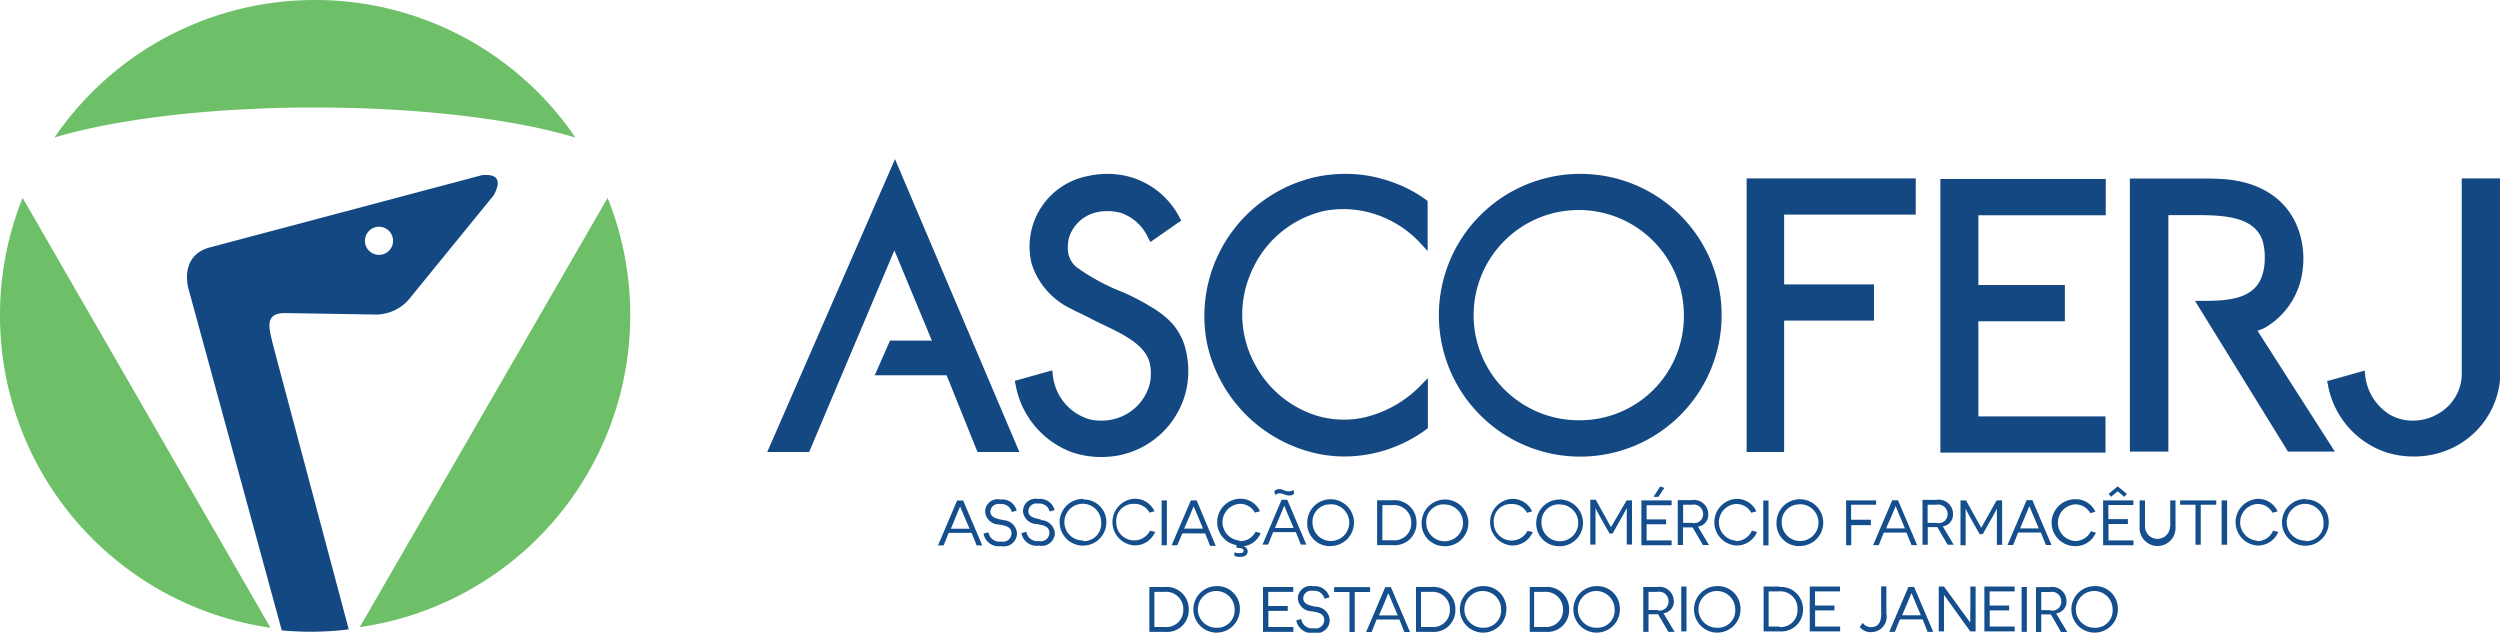 <svg xmlns="http://www.w3.org/2000/svg" id="0aa3843d-324b-4c6c-87c4-08fdb6e630fe" data-name="Layer 1" viewBox="0 0 200 50.62"><defs><style>.ff5860ec-18e0-4c70-aaeb-e0803415ae62{fill:#134883;}.\32 b24edc4-98fe-48d3-8bd8-e8e5b311b208{fill:#6dc067;}.\33 626401d-1d0d-4758-a2b7-ec1ee9a67e13{fill:#144e8c;}</style></defs><title>logo-ascoferj-agencia-xadrez</title><path class="ff5860ec-18e0-4c70-aaeb-e0803415ae62" d="M401.84,503.18L379.92,509c-1.41.44-1.9,1.64-1.61,3.13l7.5,27.47c0.78,0.07,1.56.11,2.36,0.11a25.47,25.47,0,0,0,3-.19l-6-22.53c-0.36-1.53-.9-2.88,1.14-2.77l6.85,0.11a3.52,3.52,0,0,0,3-1.43l6.6-8.1C403.37,503.69,403.17,503.06,401.84,503.18Zm-8.25,6.38a1.12,1.12,0,1,1,0-2.25A1.12,1.12,0,0,1,393.59,509.56Z" transform="translate(-363.27 -489.17)"></path><path class="2b24edc4-98fe-48d3-8bd8-e8e5b311b208" d="M363.27,514.39a25.22,25.22,0,0,0,21.64,25L365.08,505A25.13,25.13,0,0,0,363.27,514.39ZM411.88,505l-19.83,34.34A25.21,25.21,0,0,0,411.88,505Zm-23.4-15.83a25.19,25.19,0,0,0-20.85,11c4.9-1.47,12.41-2.4,20.84-2.4s16,0.94,20.84,2.41A25.18,25.18,0,0,0,388.48,489.17Z" transform="translate(-363.27 -489.17)"></path><path class="3626401d-1d0d-4758-a2b7-ec1ee9a67e13" d="M515.94,536.13l-1.53,3.59h0.45l0.4-1h1.82l0.4,1h0.45l-1.53-3.59h-0.46Zm1,2.26h-1.5l0.4-.94,0.35-.84h0l0.35,0.84Zm13.9-2.33a1.86,1.86,0,1,0,1.86,1.86A1.8,1.8,0,0,0,530.82,536.06Zm0,3.33a1.47,1.47,0,1,1,1.44-1.47A1.38,1.38,0,0,1,530.82,539.39Zm-48.92-3.33a1.86,1.86,0,1,0,1.86,1.86A1.8,1.8,0,0,0,481.9,536.06Zm0,3.33a1.47,1.47,0,1,1,1.44-1.47A1.39,1.39,0,0,1,481.9,539.39Zm-4.13-3.26h-1.24v3.59h1.28a1.73,1.73,0,0,0,1.87-1.78A1.76,1.76,0,0,0,477.76,536.13Zm0,3.2h-0.84v-2.81h0.81a1.38,1.38,0,0,1,1.5,1.42A1.34,1.34,0,0,1,477.78,539.33Zm9.1-3.2h-1.24v3.59h1.28a1.73,1.73,0,0,0,1.87-1.78A1.76,1.76,0,0,0,486.88,536.13Zm0,3.2H486v-2.81h0.81a1.38,1.38,0,0,1,1.5,1.42A1.34,1.34,0,0,1,486.89,539.33Zm-26.29-3.27a1.86,1.86,0,1,0,1.86,1.86A1.8,1.8,0,0,0,460.6,536.06Zm0,3.33a1.47,1.47,0,1,1,1.44-1.47A1.39,1.39,0,0,1,460.6,539.39Zm-4.14-3.26h-1.24v3.59h1.28a1.73,1.73,0,0,0,1.87-1.78A1.76,1.76,0,0,0,456.47,536.13Zm0,3.2h-0.84v-2.81h0.81a1.37,1.37,0,0,1,1.5,1.42A1.34,1.34,0,0,1,456.48,539.33Zm8.27-1.29h1.56v-0.39h-1.56v-1.13h2v-0.39h-2.42v3.59h2.43v-0.39h-2V538Zm3.8-.33c-0.51-.1-1-0.21-1-0.68a0.63,0.63,0,0,1,.78-0.59,0.83,0.83,0,0,1,.92.63l0.4-.11a1.2,1.2,0,0,0-1.31-.89,1,1,0,0,0-1.22,1,1.11,1.11,0,0,0,1.11,1c0.45,0.1,1,.13,1,0.72a0.68,0.68,0,0,1-.84.64,0.87,0.87,0,0,1-1-.74l-0.4.11a1.24,1.24,0,0,0,1.41,1,1.05,1.05,0,0,0,1.27-1A1.14,1.14,0,0,0,468.55,537.71Zm4.34-1.57H470v0.39h1.23v3.2h0.42v-3.2h1.23v-0.39Zm1.22,0-1.53,3.59H473l0.4-1h1.82l0.4,1h0.45l-1.53-3.59h-0.46Zm1,2.26h-1.5l0.4-.94,0.35-.84h0l0.35,0.84Zm53.5-1.14a1.14,1.14,0,0,0-1.34-1.12h-1.1v3.59h0.42v-1.41h0.77l0.81,1.41h0.5l-0.89-1.49A0.94,0.94,0,0,0,528.59,537.25Zm-1.3.72h-0.72v-1.45h0.7a0.75,0.75,0,0,1,.9.75A0.71,0.71,0,0,1,527.29,538ZM525,539.72h0.42v-3.59H525v3.59Zm-24.35-3.66a1.86,1.86,0,1,0,1.86,1.86A1.8,1.8,0,0,0,500.63,536.06Zm0,3.33a1.47,1.47,0,1,1,1.44-1.47A1.38,1.38,0,0,1,500.63,539.39ZM522.48,538H524v-0.39h-1.56v-1.13h2v-0.39h-2.42v3.59h2.43v-0.39h-2V538Zm-16.88-1.91h-1.24v3.59h1.28a1.73,1.73,0,0,0,1.87-1.78A1.76,1.76,0,0,0,505.6,536.13Zm0,3.2h-0.84v-2.81h0.81a1.37,1.37,0,0,1,1.5,1.42A1.34,1.34,0,0,1,505.62,539.33Zm2.87-1.29h1.56v-0.39h-1.56v-1.13h2v-0.39h-2.42v3.59h2.43v-0.39h-2V538Zm-10.7,1.68h0.42v-3.59h-0.42v3.59Zm16-1.46c0,0.74-.24,1.12-0.81,1.12a0.79,0.79,0,0,1-.67-0.34l-0.24.33a1.11,1.11,0,0,0,.9.41,1.24,1.24,0,0,0,1.23-1.5v-2.16h-0.42v2.13Zm7.12-.08c0,0.42,0,.84,0,0.84h0l-2.1-2.89h-0.42v3.59h0.42v-2.06c0-.45,0-0.86,0-0.86h0l2.1,2.92h0.43v-3.59h-0.42v2.05ZM491,536.06a1.86,1.86,0,1,0,1.86,1.86A1.8,1.8,0,0,0,491,536.06Zm0,3.33a1.47,1.47,0,1,1,1.44-1.47A1.38,1.38,0,0,1,491,539.39Zm6.17-2.14a1.14,1.14,0,0,0-1.34-1.12h-1.1v3.59h0.42v-1.41h0.77l0.82,1.41h0.5l-0.89-1.49A0.94,0.94,0,0,0,497.18,537.25Zm-1.3.72h-0.72v-1.45h0.7a0.75,0.75,0,0,1,.9.75A0.71,0.71,0,0,1,495.89,538Zm33.39-5.11a1.75,1.75,0,0,0,1.68-1.08l-0.4-.11a1.39,1.39,0,0,1-1.29.78,1.47,1.47,0,0,1,0-2.93,1.35,1.35,0,0,1,1.24.7l0.41-.11a1.71,1.71,0,0,0-1.63-1A1.87,1.87,0,0,0,529.28,532.86Zm3.42-4.39,0.54,0.45,0.2-.24-0.73-.6-0.73.6,0.2,0.23Zm-76.08.73H456.2v3.59h0.42V529.2Zm1.26,2.64h1.82l0.4,1h0.45L459,529.2h-0.46L457,532.79h0.45Zm0.55-1.32,0.35-.84h0l0.36,0.84,0.39,0.94H458Zm29.62,2.35a1.87,1.87,0,1,0-1.86-1.87A1.8,1.8,0,0,0,488.06,532.86Zm0-3.34a1.47,1.47,0,1,1-1.44,1.47A1.39,1.39,0,0,1,488.06,529.52Zm16.72-.32h-0.42v3.59h0.42V529.2Zm-64.91,0-1.53,3.59h0.45l0.4-1H441l0.4,1h0.45l-1.53-3.59h-0.46Zm1,2.26h-1.5l0.39-.94,0.35-.84h0l0.35,0.84Zm24.81-2.83c0.29,0,.46.17,0.75,0.17a0.52,0.52,0,0,0,.41-0.16l-0.08-.3a0.49,0.49,0,0,1-.35.13c-0.31,0-.47-0.18-0.75-0.18a0.52,0.52,0,0,0-.42.18l0.09,0.3A0.51,0.51,0,0,1,465.65,528.63Zm13.16,4.23A1.87,1.87,0,1,0,477,531,1.8,1.8,0,0,0,478.82,532.86Zm0-3.34a1.47,1.47,0,1,1-1.44,1.47A1.39,1.39,0,0,1,478.82,529.52ZM476.59,531a1.76,1.76,0,0,0-1.91-1.81h-1.24v3.59h1.28A1.73,1.73,0,0,0,476.59,531Zm-2.73,1.39v-2.81h0.81a1.38,1.38,0,0,1,1.5,1.42,1.34,1.34,0,0,1-1.47,1.39h-0.84Zm22.56-4.19-0.34-.11-0.53.83h0.39Zm-26.71,4.65a1.87,1.87,0,1,0-1.86-1.87A1.8,1.8,0,0,0,469.71,532.86Zm0-3.34a1.47,1.47,0,1,1-1.44,1.47A1.39,1.39,0,0,1,469.71,529.52Zm43.86,3.27,0.4-1h1.82l0.4,1h0.45l-1.53-3.59h-0.46l-1.53,3.59h0.45Zm1-2.28,0.35-.84h0l0.35,0.84,0.39,0.94h-1.5Zm-7.32,2.35a1.87,1.87,0,1,0-1.86-1.87A1.8,1.8,0,0,0,507.2,532.86Zm0-3.34a1.47,1.47,0,1,1-1.44,1.47A1.39,1.39,0,0,1,507.2,529.52Zm29.62,1.77a1,1,0,1,1-2,0V529.2h-0.43v2.09a1.44,1.44,0,1,0,2.87,0V529.2h-0.42v2.09Zm-4.93-.19h1.56v-0.39h-1.56v-1.13h2V529.2h-2.42v3.59h2.43V532.4h-2v-1.29Zm-5,1.68h0.45l-1.53-3.59h-0.46l-1.53,3.59h0.45l0.4-1h1.82Zm-2.06-1.33,0.39-.94,0.35-.84h0l0.35,0.84,0.4,0.94h-1.5Zm-5.3,1.33-0.89-1.49a0.94,0.94,0,0,0,.82-1,1.14,1.14,0,0,0-1.34-1.12h-1.1v3.59h0.42v-1.41h0.77l0.82,1.41h0.5ZM518.2,531h-0.72v-1.45h0.7a0.75,0.75,0,0,1,.9.75A0.71,0.71,0,0,1,518.2,531Zm4.82-1.16h0s0,0.74,0,1.3v1.62h0.42V529.2H523l-1.23,2.19h0l-1.22-2.19h-0.44v3.59h0.41v-1.62c0-.55,0-1.29,0-1.3h0s0.14,0.29.47,0.88l0.65,1.15h0.25l0.66-1.17C522.88,530.17,523,529.88,523,529.88Zm24.69-.75a1.87,1.87,0,1,0,1.86,1.86A1.8,1.8,0,0,0,547.71,529.13Zm0,3.33a1.47,1.47,0,1,1,1.44-1.47A1.38,1.38,0,0,1,547.71,532.46Zm-34.78-1.67h-1.57v-1.2h2V529.2h-2.4v3.59h0.41v-1.61h1.57v-0.39Zm24.75-1.2h1.23v3.2h0.42v-3.2h1.24V529.2h-2.89v0.39Zm6.15,2.87a1.47,1.47,0,0,1,0-2.93,1.34,1.34,0,0,1,1.24.7l0.41-.11a1.71,1.71,0,0,0-1.63-1,1.87,1.87,0,0,0,0,3.73,1.75,1.75,0,0,0,1.68-1.08l-0.41-.11A1.38,1.38,0,0,1,543.83,532.46Zm-2.81.33h0.42V529.2H541v3.59Zm-48.87-1.41h0l-1.22-2.19h-0.44v3.59h0.42v-1.62c0-.55,0-1.29,0-1.3h0s0.14,0.29.47,0.88l0.65,1.15h0.25l0.66-1.17c0.32-.57.46-0.86,0.47-0.87h0s0,0.74,0,1.3v1.62h0.42V529.2h-0.43Zm-29.73,1.07a1.47,1.47,0,0,1,0-2.93,1.34,1.34,0,0,1,1.24.7l0.41-.11a1.71,1.71,0,0,0-1.63-1,1.87,1.87,0,0,0-.25,3.71V533c0.39,0,.57.07,0.57,0.23s-0.13.19-.36,0.19a0.78,0.78,0,0,1-.38-0.07v0.29a1.09,1.09,0,0,0,.43.08c0.42,0,.63-0.16.63-0.43a0.4,0.4,0,0,0-.36-0.41,1.72,1.72,0,0,0,1.4-1.06l-0.4-.11A1.39,1.39,0,0,1,462.43,532.46Zm5.36,0.33-1.53-3.59H465.8l-1.53,3.59h0.45l0.4-1h1.82l0.4,1h0.45Zm-2.51-1.33,0.39-.94,0.35-.84h0l0.35,0.84,0.4,0.94h-1.5Zm-10,.22a1.43,1.43,0,0,1-2.7-.68,1.36,1.36,0,0,1,1.42-1.47,1.34,1.34,0,0,1,1.24.7l0.4-.11a1.71,1.71,0,0,0-1.63-1,1.87,1.87,0,0,0,0,3.73,1.75,1.75,0,0,0,1.68-1.08Zm-8.73-.9c-0.51-.1-1-0.21-1-0.68a0.64,0.64,0,0,1,.78-0.59,0.83,0.83,0,0,1,.92.63l0.4-.11a1.2,1.2,0,0,0-1.31-.89,1,1,0,0,0-1.22,1,1.11,1.11,0,0,0,1.11,1c0.45,0.1,1,.13,1,0.72a0.68,0.68,0,0,1-.84.64,0.87,0.87,0,0,1-1-.74l-0.4.11a1.24,1.24,0,0,0,1.41,1,1.05,1.05,0,0,0,1.27-1A1.14,1.14,0,0,0,446.54,530.78Zm3.38-1.65a1.87,1.87,0,1,0,1.86,1.86A1.8,1.8,0,0,0,449.92,529.13Zm0,3.33a1.47,1.47,0,1,1,1.44-1.47A1.38,1.38,0,0,1,449.92,532.46ZM500,532.79l-0.89-1.49a0.94,0.94,0,0,0,.82-1,1.14,1.14,0,0,0-1.34-1.12h-1.1v3.59h0.42v-1.41h0.77l0.82,1.41H500ZM498.64,531h-0.72v-1.45h0.7a0.75,0.75,0,0,1,.9.75A0.71,0.71,0,0,1,498.64,531Zm-13.17.64a1.43,1.43,0,0,1-2.7-.68,1.36,1.36,0,0,1,1.42-1.47,1.35,1.35,0,0,1,1.24.7l0.41-.11a1.71,1.71,0,0,0-1.63-1,1.87,1.87,0,0,0,0,3.73,1.75,1.75,0,0,0,1.68-1.08Zm16.66,0.78a1.47,1.47,0,0,1,0-2.93,1.34,1.34,0,0,1,1.24.7l0.41-.11a1.71,1.71,0,0,0-1.63-1,1.87,1.87,0,0,0,0,3.73,1.75,1.75,0,0,0,1.68-1.08l-0.41-.11A1.39,1.39,0,0,1,502.13,532.46ZM497,532.4h-2v-1.29h1.56v-0.39H495v-1.13h2V529.2h-2.42v3.59H497V532.4Zm-53.5-1.63c-0.51-.1-1-0.21-1-0.68a0.64,0.64,0,0,1,.79-0.59,0.83,0.83,0,0,1,.92.63l0.4-.11a1.2,1.2,0,0,0-1.31-.89,1,1,0,0,0-1.22,1,1.11,1.11,0,0,0,1.11,1c0.45,0.1,1,.13,1,0.72a0.68,0.68,0,0,1-.84.64,0.87,0.87,0,0,1-1-.74l-0.4.11a1.24,1.24,0,0,0,1.41,1,1.05,1.05,0,0,0,1.27-1A1.14,1.14,0,0,0,443.51,530.78Z" transform="translate(-363.27 -489.17)"></path><path class="ff5860ec-18e0-4c70-aaeb-e0803415ae62" d="M474.3,503.62a10.78,10.78,0,0,0-3.41-.54,11,11,0,0,0-2.22.22,11.4,11.4,0,0,0-9.05,11.17,11,11,0,0,0,.22,2.21,11.52,11.52,0,0,0,8.86,8.79,10.89,10.89,0,0,0,2.19.22,11.11,11.11,0,0,0,6.47-2.16l0.14-.11v-4l-0.61.62a9.19,9.19,0,0,1-4.46,2.52,7.37,7.37,0,0,1-1.63.18,7.67,7.67,0,0,1-2.11-.29,8.44,8.44,0,0,1-4.95-4,8.31,8.31,0,0,1-1.09-4.15,8.23,8.23,0,0,1,.64-3.17,8.4,8.4,0,0,1,5.85-5.07,7.76,7.76,0,0,1,1.6-.16,8.23,8.23,0,0,1,1.71.18,8.54,8.54,0,0,1,4.42,2.51l0.61,0.66v-4l-0.14-.11A10.82,10.82,0,0,0,474.3,503.62Zm15.45-.54A11.31,11.31,0,1,0,501,514.39,11.29,11.29,0,0,0,489.75,503.08Zm0,19.71a8.41,8.41,0,1,1,8.23-8.4A8.32,8.32,0,0,1,489.75,522.79Zm-65.1,2.54H428l6.82-16.13,3,7.22h-3.35l-1.22,2.77H439l2.47,6.14h3.35l-9.95-23.43ZM457,515a7.51,7.51,0,0,0-1.66-1.29,19.66,19.66,0,0,0-2.18-1.14h0a16.81,16.81,0,0,1-3.73-2,1.91,1.91,0,0,1-.73-1.63,2.94,2.94,0,0,1,.1-0.79,3,3,0,0,1,2.21-2,3.42,3.42,0,0,1,.81-0.09,4.17,4.17,0,0,1,1.09.13,3.73,3.73,0,0,1,2.21,2l0.18,0.34,0.32-.22L457.5,507l0.27-.18-0.15-.28a6.46,6.46,0,0,0-4-3.23,6.68,6.68,0,0,0-1.76-.23,7,7,0,0,0-1.59.18,5.74,5.74,0,0,0-4.47,7,6,6,0,0,0,3.26,3.66c0.41,0.23,0,0,1.35.67h0c1.68,0.93,4.46,1.78,4.86,3.72a3.67,3.67,0,0,1,.07.75,3.61,3.61,0,0,1-.14,1,3.92,3.92,0,0,1-2.82,2.64,4.11,4.11,0,0,1-1,.12,3.74,3.74,0,0,1-1-.12,4.11,4.11,0,0,1-2.88-3.49l-0.05-.41-0.4.11-2.28.64-0.32.09,0.07,0.32a7.09,7.09,0,0,0,4.45,5.37,7.22,7.22,0,0,0,2.42.4,7.35,7.35,0,0,0,1.38-.13,6.9,6.9,0,0,0,5.43-5.37,7.1,7.1,0,0,0-.21-3.56A4.87,4.87,0,0,0,457,515Zm61.48,10.38h13.23v-2.9H521.54v-7.61h6.92v-2.9h-6.92v-5.58h10.19v-2.9H518.5v21.89Zm26-10a6.16,6.16,0,0,0,3-4.61,6.44,6.44,0,0,0,.06-0.89,7,7,0,0,0-.16-1.51c-0.69-3.14-3.2-4.66-6.22-4.87q-0.77-.05-1.65-0.05h-5.85V525.3h3.08V506.38h2.51q0.84,0,1.54.06c1.41,0.12,3,.5,3.49,2a4.58,4.58,0,0,1,.17,1.34,4.2,4.2,0,0,1-.3,1.68c-0.71,1.64-2.67,1.78-4.65,1.78h-0.63l7.44,12.06h3.75l-6.19-9.67A5.87,5.87,0,0,0,544.51,515.37Zm15.73-11.93v15.73a3.64,3.64,0,0,1-1.18,2.57,4,4,0,0,1-2.75,1.07,3.64,3.64,0,0,1-1.79-.46,4.2,4.2,0,0,1-2-3.13l-0.05-.41-3,.84,0.07,0.32A7,7,0,0,0,554,525.3a7.16,7.16,0,0,0,2.41.39,7.06,7.06,0,0,0,2.65-.51,6.75,6.75,0,0,0,4.24-6V503.44h-3ZM503,525.33h3V514.82h7.19v-2.9H506v-5.58h10.53v-2.9H503v21.89Z" transform="translate(-363.27 -489.17)"></path></svg>